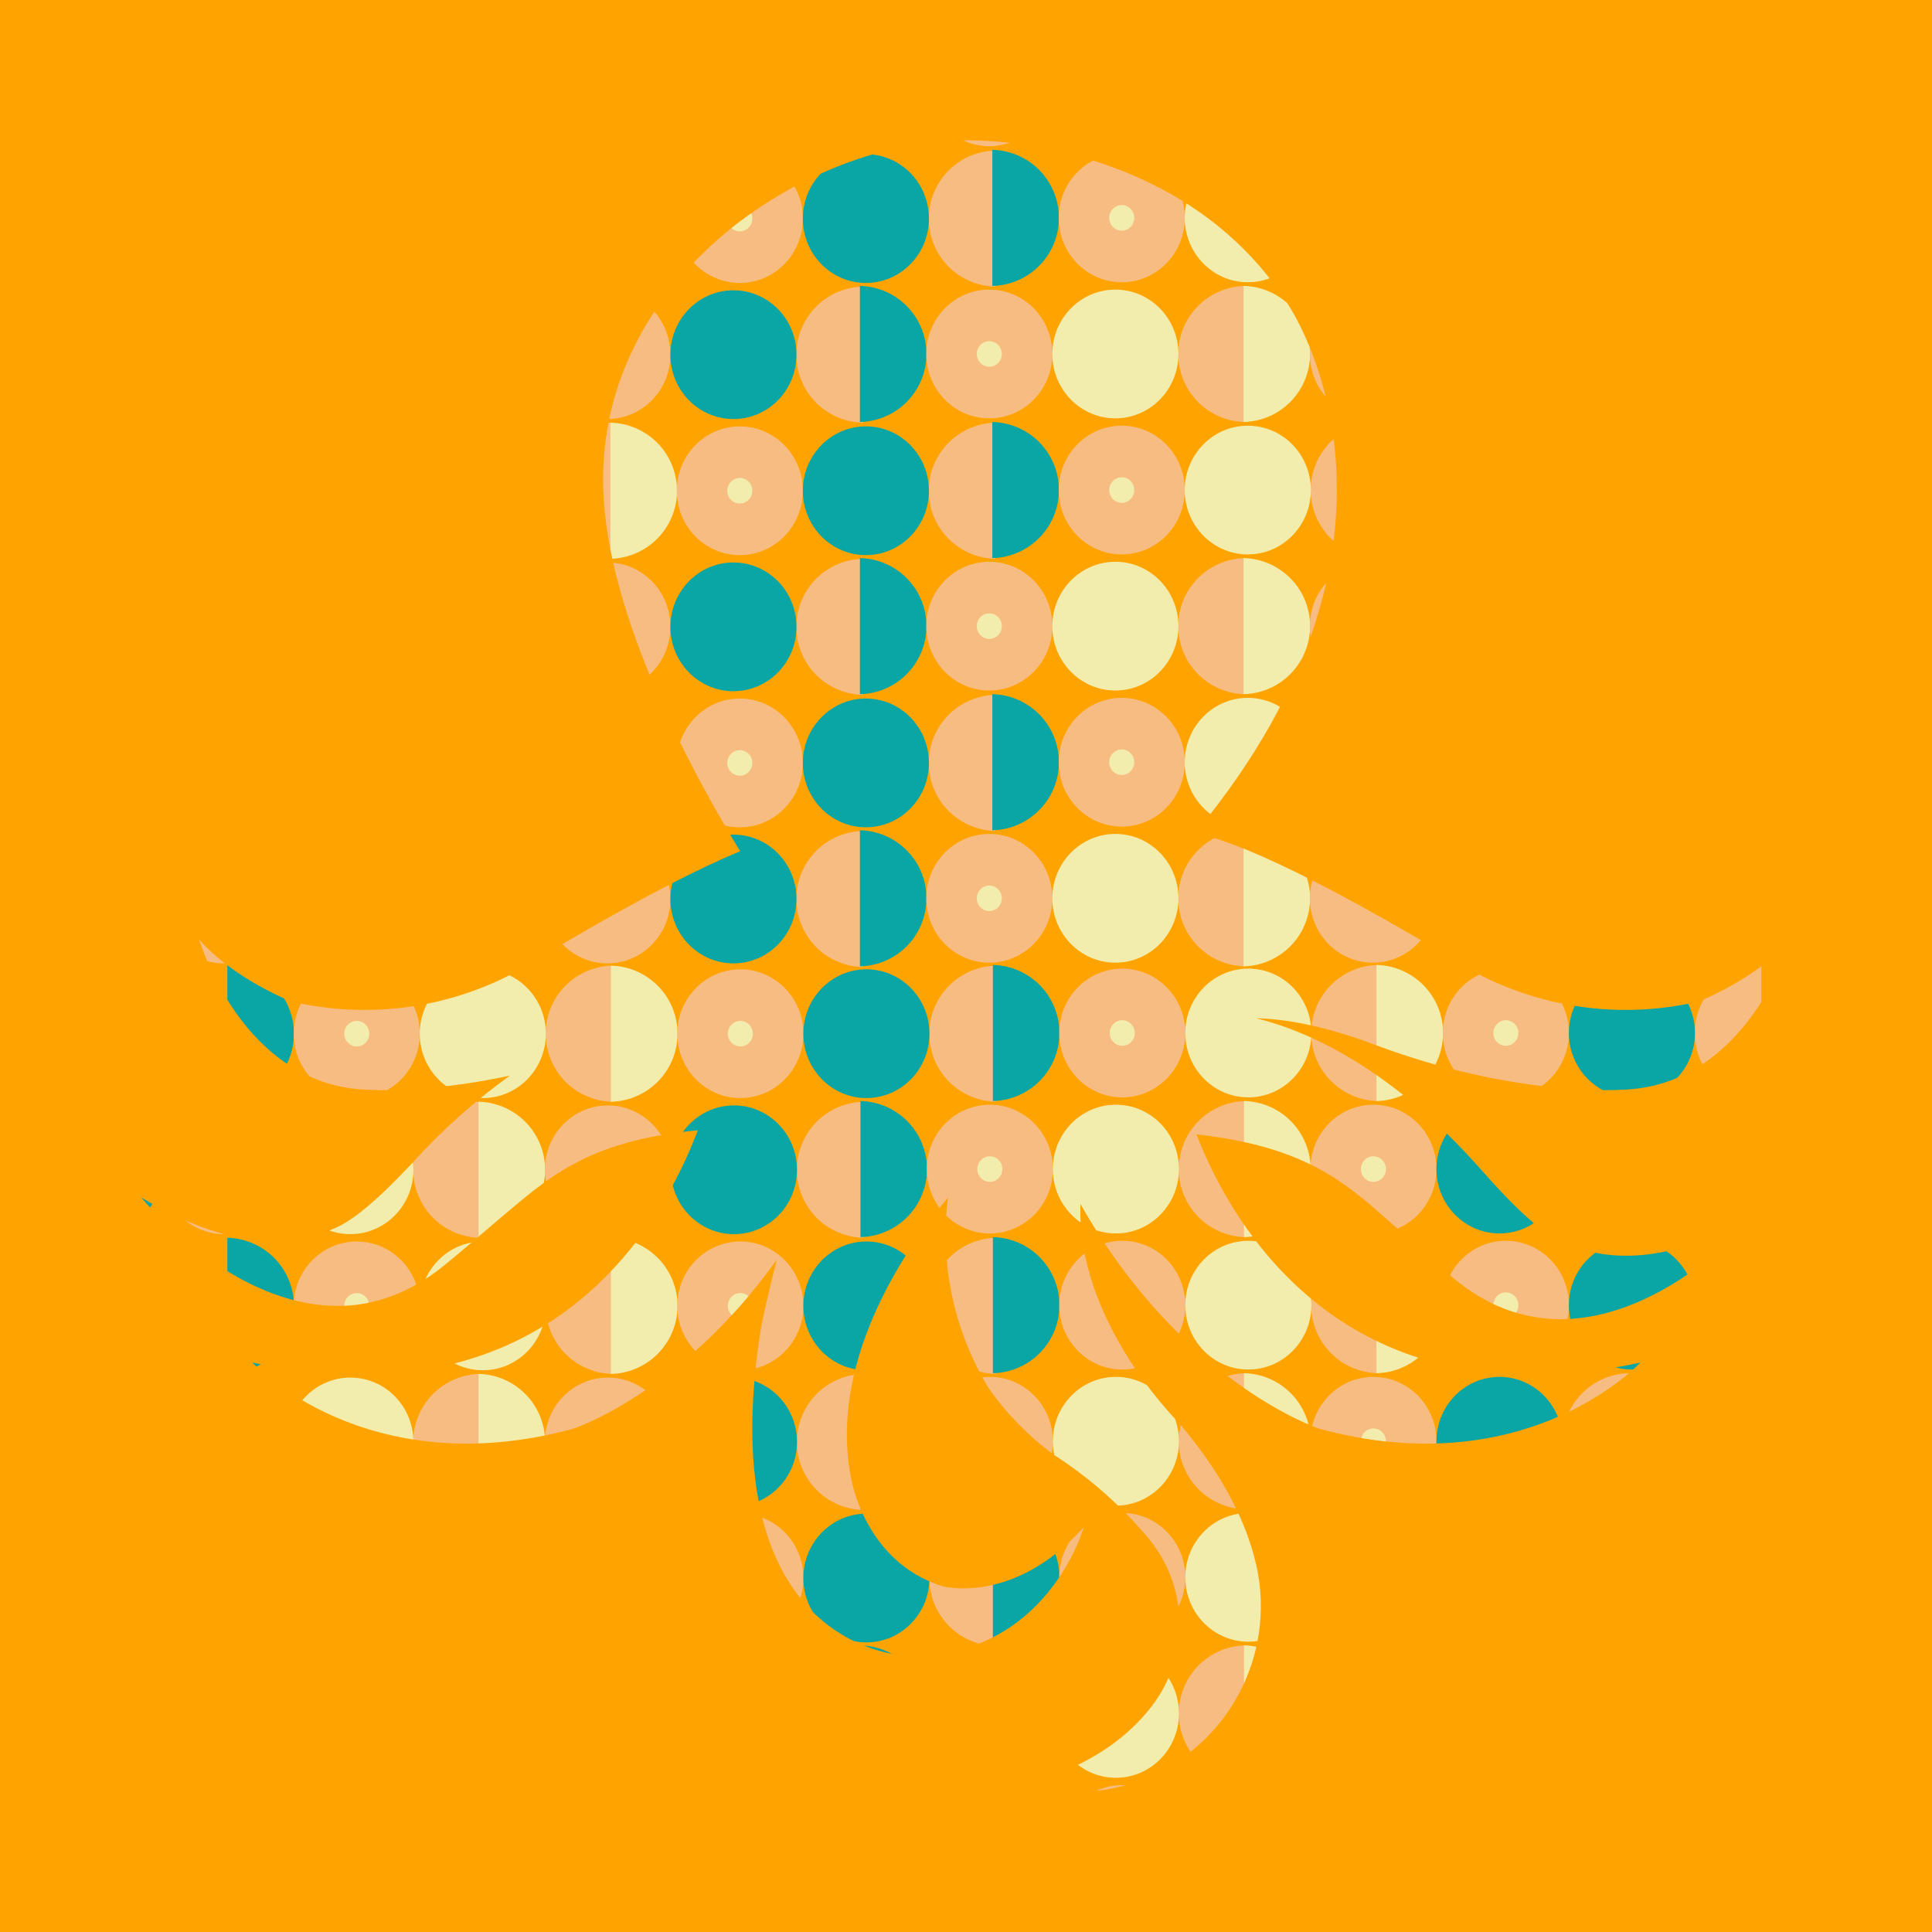 <svg xmlns="http://www.w3.org/2000/svg" xmlns:xlink="http://www.w3.org/1999/xlink" viewBox="0 0 300 300">
  <defs>
    <style>
      .octopus-shape {
        fill: none;
      }

      .background {
        fill: #bcbbbb;
      }

      .patterns {
        clip-path: url(#clip-path);
      }
      .grey-bg {
          fill: #a3a3a3;
      }
    </style>
    <style>
      .layer1-color1 {
        fill: #0AA5A5;
      }

      .layer1-color2 {
        fill: #F7BC81;
      }

      .layer1-color3 {
        fill: #F2EDAD;
      }
    </style>
  <clipPath id="clip-path">
      <path class="octopus-shape" d="M242.205,192.687c-3.956-1.889-9.162-7.602-12.064-10.887-14.051-15.904-26.867-21.652-35.085-23.689,4.468.107,10.465,1.124,18.368,4.095,21.891,8.23,38.347,7.011,38.347,7.011,19.645-.472,26.308-23.318,26.308-23.318-5.443,6.169-14.277,9.6-14.277,9.6a49.723,49.723,0,0,1-39.138-7.138c-26.642-15.872-36.161-18.542-39.15-18.927,39.043-47.032,14.383-82.322,14.383-82.322-16.189-25.327-47.86-25.272-47.86-25.272-25.107-1.312-60.553,21.005-58.287,55.796,1.332,20.456,15.557,45.397,21.18,54.535-6.038,2.518-15.6,7.264-30.584,16.191A49.723,49.723,0,0,1,45.208,155.5s-8.834-3.431-14.277-9.6c0,0,6.663,22.846,26.308,23.318,0,0,8.75.629,21.947-2.198a94.963,94.963,0,0,0-14.653,13.013c-2.981,3.214-8.324,8.799-12.325,10.591-7.118,3.19-16.807,3.413-30.287-4.688,0,0,23.263,28.445,45.974,11.399,2.233-1.676,7.76-6.492,9.899-8.287,7.297-6.119,13.411-11.933,30.567-13.538-5.281,14.005-22.675,46.048-69.171,36.072,0,0,17.56,19.058,49.861,10.26,0,0,16.765-5.513,31.567-26.237-1.425,5.56-2.385,10.191-2.385,10.191-8.369,51.363,23.138,51.363,23.138,51.363,21.345,0,26.912-20.02,26.912-20.02-10.831,12.143-21.864,9.19-21.864,9.19-12.269-3.774-14.277-16.877-14.277-16.877-3.724-19.006,9.763-37.209,15.048-43.467a46.124,46.124,0,0,0,6.324,29.576,45.162,45.162,0,0,0,10.106,10.324,65.137,65.137,0,0,1,14.509,12.732c.294.342.575.698.845,1.065a20.859,20.859,0,0,1-.148,25.277c-3.46,4.518-9.207,9.089-18.748,11.894,0,0,5.132,2.383,12.675.848a28.923,28.923,0,0,0,22.571-33.461c-1.268-6.66-4.789-14.52-12.3-23.345,0,0-15.892-15.602-15.254-33.948,15.78,27.901,37.079,34.897,37.079,34.897,32.3,8.798,49.861-10.26,49.861-10.26-45.799,9.826-63.365-21.122-68.929-35.437,17.609,1.946,23.649,7.973,30.884,14.346,2.095,1.845,7.503,6.794,9.695,8.524,22.291,17.592,46.237-10.281,46.237-10.281C258.925,196.506,249.244,196.048,242.205,192.687Z"></path>
    </clipPath>
  </defs>
  <rect class="background" x="-3.773" y="-3.773" width="307.546" height="307.546" style="fill: #FFA300;"></rect>
  <g class="patterns">
    <g>
      <g>
        <g>
          <path class="layer1-color1" d="M35.22-18.887A10.459,10.459,0,0,1,45.57-8.321,10.459,10.459,0,0,1,35.22,2.244"/>
          <path class="layer1-color2" d="M94.988,2.244A10.459,10.459,0,0,1,84.638-8.321,10.459,10.459,0,0,1,94.988-18.887"/>
          <ellipse class="layer1-color2" cx="55.313" cy="-8.321" rx="9.791" ry="9.996"/>
          <ellipse class="layer1-color3" cx="74.888" cy="-8.321" rx="9.791" ry="9.996"/>
        </g>
        <g>
          <path class="layer1-color3" d="M94.785-18.887A10.459,10.459,0,0,1,105.134-8.321,10.459,10.459,0,0,1,94.785,2.244"/>
          <path class="layer1-color2" d="M154.553,2.244A10.459,10.459,0,0,1,144.203-8.321a10.459,10.459,0,0,1,10.35-10.566"/>
          <ellipse class="layer1-color2" cx="114.878" cy="-8.321" rx="9.791" ry="9.996"/>
          <ellipse class="layer1-color1" cx="134.453" cy="-8.321" rx="9.791" ry="9.996"/>
        </g>
      </g>
      <g>
        <g>
          <path class="layer1-color1" d="M14.737,297.864a10.568,10.568,0,0,1,0,21.131"/>
          <path class="layer1-color2" d="M74.505,318.995a10.568,10.568,0,0,1,0-21.131"/>
          <ellipse class="layer1-color2" cx="34.83" cy="308.43" rx="9.791" ry="9.996"/>
          <ellipse class="layer1-color3" cx="54.405" cy="308.43" rx="9.791" ry="9.996"/>
        </g>
        <g>
          <path class="layer1-color3" d="M74.302,297.864a10.568,10.568,0,0,1,0,21.131"/>
          <path class="layer1-color2" d="M134.07,318.995a10.568,10.568,0,0,1,0-21.131"/>
          <ellipse class="layer1-color2" cx="94.395" cy="308.43" rx="9.791" ry="9.996"/>
          <ellipse class="layer1-color1" cx="113.969" cy="308.43" rx="9.791" ry="9.996"/>
        </g>
      </g>
      <g>
        <g>
          <path class="layer1-color1" d="M35.302,276.733a10.568,10.568,0,0,1,0,21.131"/>
          <path class="layer1-color2" d="M95.07,297.864a10.568,10.568,0,0,1,0-21.131"/>
          <g>
            <ellipse class="layer1-color2" cx="55.395" cy="287.298" rx="9.791" ry="9.996"/>
            <ellipse class="layer1-color3" cx="55.395" cy="287.298" rx="1.944" ry="1.985"/>
          </g>
          <ellipse class="layer1-color3" cx="74.97" cy="287.298" rx="9.791" ry="9.996"/>
        </g>
        <g>
          <path class="layer1-color3" d="M94.867,276.733a10.568,10.568,0,0,1,0,21.131"/>
          <path class="layer1-color2" d="M154.635,297.864a10.568,10.568,0,0,1,0-21.131"/>
          <g>
            <ellipse class="layer1-color2" cx="114.96" cy="287.298" rx="9.791" ry="9.996"/>
            <ellipse class="layer1-color3" cx="114.96" cy="287.298" rx="1.944" ry="1.985"/>
          </g>
          <ellipse class="layer1-color1" cx="134.535" cy="287.298" rx="9.791" ry="9.996"/>
        </g>
      </g>
      <g>
        <g>
          <path class="layer1-color1" d="M14.737,255.602a10.568,10.568,0,0,1,0,21.131"/>
          <path class="layer1-color2" d="M74.505,276.733a10.568,10.568,0,0,1,0-21.131"/>
          <g>
            <ellipse class="layer1-color2" cx="34.83" cy="266.167" rx="9.791" ry="9.996"/>
            <ellipse class="layer1-color3" cx="34.83" cy="266.167" rx="1.944" ry="1.985"/>
          </g>
          <ellipse class="layer1-color3" cx="54.405" cy="266.167" rx="9.791" ry="9.996"/>
        </g>
        <g>
          <path class="layer1-color3" d="M74.302,255.602a10.568,10.568,0,0,1,0,21.131"/>
          <path class="layer1-color2" d="M134.07,276.733a10.568,10.568,0,0,1,0-21.131"/>
          <g>
            <ellipse class="layer1-color2" cx="94.395" cy="266.167" rx="9.791" ry="9.996"/>
            <ellipse class="layer1-color3" cx="94.395" cy="266.167" rx="1.944" ry="1.985"/>
          </g>
          <ellipse class="layer1-color1" cx="113.969" cy="266.167" rx="9.791" ry="9.996"/>
        </g>
      </g>
      <g>
        <g>
          <path class="layer1-color1" d="M35.302,234.471a10.568,10.568,0,0,1,0,21.131"/>
          <path class="layer1-color2" d="M95.07,255.602a10.568,10.568,0,0,1,0-21.131"/>
          <g>
            <ellipse class="layer1-color2" cx="55.395" cy="245.036" rx="9.791" ry="9.996"/>
            <ellipse class="layer1-color3" cx="55.395" cy="245.036" rx="1.944" ry="1.985"/>
          </g>
          <ellipse class="layer1-color3" cx="74.97" cy="245.036" rx="9.791" ry="9.996"/>
        </g>
        <g>
          <path class="layer1-color3" d="M94.867,234.471a10.568,10.568,0,0,1,0,21.131"/>
          <path class="layer1-color2" d="M154.635,255.602a10.568,10.568,0,0,1,0-21.131"/>
          <g>
            <ellipse class="layer1-color2" cx="114.96" cy="245.036" rx="9.791" ry="9.996"/>
            <ellipse class="layer1-color3" cx="114.96" cy="245.036" rx="1.944" ry="1.985"/>
          </g>
          <ellipse class="layer1-color1" cx="134.535" cy="245.036" rx="9.791" ry="9.996"/>
        </g>
      </g>
      <g>
        <g>
          <path class="layer1-color1" d="M14.737,213.339a10.568,10.568,0,0,1,0,21.131"/>
          <path class="layer1-color2" d="M74.505,234.471a10.568,10.568,0,0,1,0-21.131"/>
          <g>
            <ellipse class="layer1-color2" cx="34.83" cy="223.905" rx="9.791" ry="9.996"/>
            <ellipse class="layer1-color3" cx="34.83" cy="223.905" rx="1.944" ry="1.985"/>
          </g>
          <ellipse class="layer1-color3" cx="54.405" cy="223.905" rx="9.791" ry="9.996"/>
        </g>
        <g>
          <path class="layer1-color3" d="M74.302,213.339a10.568,10.568,0,0,1,0,21.131"/>
          <path class="layer1-color2" d="M134.07,234.471a10.568,10.568,0,0,1,0-21.131"/>
          <g>
            <ellipse class="layer1-color2" cx="94.395" cy="223.905" rx="9.791" ry="9.996"/>
            <ellipse class="layer1-color3" cx="94.395" cy="223.905" rx="1.944" ry="1.985"/>
          </g>
          <ellipse class="layer1-color1" cx="113.969" cy="223.905" rx="9.791" ry="9.996"/>
        </g>
      </g>
      <g>
        <g>
          <path class="layer1-color1" d="M35.302,192.208a10.568,10.568,0,0,1,0,21.131"/>
          <path class="layer1-color2" d="M95.07,213.339a10.568,10.568,0,0,1,0-21.131"/>
          <g>
            <ellipse class="layer1-color2" cx="55.395" cy="202.774" rx="9.791" ry="9.996"/>
            <ellipse class="layer1-color3" cx="55.395" cy="202.774" rx="1.944" ry="1.985"/>
          </g>
          <ellipse class="layer1-color3" cx="74.97" cy="202.774" rx="9.791" ry="9.996"/>
        </g>
        <g>
          <path class="layer1-color3" d="M94.867,192.208a10.568,10.568,0,0,1,0,21.131"/>
          <path class="layer1-color2" d="M154.635,213.339a10.568,10.568,0,0,1,0-21.131"/>
          <g>
            <ellipse class="layer1-color2" cx="114.96" cy="202.774" rx="9.791" ry="9.996"/>
            <ellipse class="layer1-color3" cx="114.96" cy="202.774" rx="1.944" ry="1.985"/>
          </g>
          <ellipse class="layer1-color1" cx="134.535" cy="202.774" rx="9.791" ry="9.996"/>
        </g>
      </g>
      <g>
        <g>
          <path class="layer1-color1" d="M14.737,171.077a10.568,10.568,0,0,1,0,21.131"/>
          <path class="layer1-color2" d="M74.505,192.208a10.568,10.568,0,0,1,0-21.131"/>
          <g>
            <ellipse class="layer1-color2" cx="34.83" cy="181.643" rx="9.791" ry="9.996"/>
            <ellipse class="layer1-color3" cx="34.83" cy="181.643" rx="1.944" ry="1.985"/>
          </g>
          <ellipse class="layer1-color3" cx="54.405" cy="181.643" rx="9.791" ry="9.996"/>
        </g>
        <g>
          <path class="layer1-color3" d="M74.302,171.077a10.568,10.568,0,0,1,0,21.131"/>
          <path class="layer1-color2" d="M134.07,192.208a10.568,10.568,0,0,1,0-21.131"/>
          <g>
            <ellipse class="layer1-color2" cx="94.395" cy="181.643" rx="9.791" ry="9.996"/>
            <ellipse class="layer1-color3" cx="94.395" cy="181.643" rx="1.944" ry="1.985"/>
          </g>
          <ellipse class="layer1-color1" cx="113.969" cy="181.643" rx="9.791" ry="9.996"/>
        </g>
      </g>
      <g>
        <g>
          <path class="layer1-color1" d="M35.302,149.946a10.568,10.568,0,0,1,0,21.131"/>
          <path class="layer1-color2" d="M95.07,171.077a10.568,10.568,0,0,1,0-21.131"/>
          <g>
            <ellipse class="layer1-color2" cx="55.395" cy="160.511" rx="9.791" ry="9.996"/>
            <ellipse class="layer1-color3" cx="55.395" cy="160.511" rx="1.944" ry="1.985"/>
          </g>
          <ellipse class="layer1-color3" cx="74.97" cy="160.511" rx="9.791" ry="9.996"/>
        </g>
        <g>
          <path class="layer1-color3" d="M94.867,149.946a10.568,10.568,0,0,1,0,21.131"/>
          <path class="layer1-color2" d="M154.635,171.077a10.568,10.568,0,0,1,0-21.131"/>
          <g>
            <ellipse class="layer1-color2" cx="114.96" cy="160.511" rx="9.791" ry="9.996"/>
            <ellipse class="layer1-color3" cx="114.96" cy="160.511" rx="1.944" ry="1.985"/>
          </g>
          <ellipse class="layer1-color1" cx="134.535" cy="160.511" rx="9.791" ry="9.996"/>
        </g>
      </g>
      <g>
        <g>
          <path class="layer1-color1" d="M14.655,129.031a10.568,10.568,0,0,1,0,21.131"/>
          <path class="layer1-color2" d="M74.423,150.162a10.568,10.568,0,0,1,0-21.131"/>
          <g>
            <ellipse class="layer1-color2" cx="34.748" cy="139.597" rx="9.791" ry="9.996"/>
            <ellipse class="layer1-color3" cx="34.748" cy="139.597" rx="1.944" ry="1.985"/>
          </g>
          <ellipse class="layer1-color3" cx="54.323" cy="139.597" rx="9.791" ry="9.996"/>
        </g>
        <g>
          <path class="layer1-color3" d="M74.22,129.031a10.568,10.568,0,0,1,0,21.131"/>
          <path class="layer1-color2" d="M133.988,150.162a10.568,10.568,0,0,1,0-21.131"/>
          <g>
            <ellipse class="layer1-color2" cx="94.313" cy="139.597" rx="9.791" ry="9.996"/>
            <ellipse class="layer1-color3" cx="94.313" cy="139.597" rx="1.944" ry="1.985"/>
          </g>
          <ellipse class="layer1-color1" cx="113.888" cy="139.597" rx="9.791" ry="9.996"/>
        </g>
      </g>
      <g>
        <g>
          <path class="layer1-color1" d="M35.22,107.9a10.568,10.568,0,0,1,0,21.131"/>
          <path class="layer1-color2" d="M94.988,129.031a10.568,10.568,0,0,1,0-21.131"/>
          <g>
            <ellipse class="layer1-color2" cx="55.313" cy="118.466" rx="9.791" ry="9.996"/>
            <ellipse class="layer1-color3" cx="55.313" cy="118.466" rx="1.944" ry="1.985"/>
          </g>
          <ellipse class="layer1-color3" cx="74.888" cy="118.466" rx="9.791" ry="9.996"/>
        </g>
        <g>
          <path class="layer1-color3" d="M94.785,107.9a10.568,10.568,0,0,1,0,21.131"/>
          <path class="layer1-color2" d="M154.553,129.031a10.568,10.568,0,0,1,0-21.131"/>
          <g>
            <ellipse class="layer1-color2" cx="114.878" cy="118.466" rx="9.791" ry="9.996"/>
            <ellipse class="layer1-color3" cx="114.878" cy="118.466" rx="1.944" ry="1.985"/>
          </g>
          <ellipse class="layer1-color1" cx="134.453" cy="118.466" rx="9.791" ry="9.996"/>
        </g>
      </g>
      <g>
        <g>
          <path class="layer1-color1" d="M14.655,86.769a10.568,10.568,0,0,1,0,21.131"/>
          <path class="layer1-color2" d="M74.423,107.9a10.568,10.568,0,0,1,0-21.131"/>
          <g>
            <ellipse class="layer1-color2" cx="34.748" cy="97.335" rx="9.791" ry="9.996"/>
            <ellipse class="layer1-color3" cx="34.748" cy="97.335" rx="1.944" ry="1.985"/>
          </g>
          <ellipse class="layer1-color3" cx="54.323" cy="97.335" rx="9.791" ry="9.996"/>
        </g>
        <g>
          <path class="layer1-color3" d="M74.22,86.769a10.568,10.568,0,0,1,0,21.131"/>
          <path class="layer1-color2" d="M133.988,107.9a10.568,10.568,0,0,1,0-21.131"/>
          <g>
            <ellipse class="layer1-color2" cx="94.313" cy="97.335" rx="9.791" ry="9.996"/>
            <ellipse class="layer1-color3" cx="94.313" cy="97.335" rx="1.944" ry="1.985"/>
          </g>
          <ellipse class="layer1-color1" cx="113.888" cy="97.335" rx="9.791" ry="9.996"/>
        </g>
      </g>
      <g>
        <g>
          <path class="layer1-color1" d="M35.22,65.638a10.568,10.568,0,0,1,0,21.131"/>
          <path class="layer1-color2" d="M94.988,86.769a10.568,10.568,0,0,1,0-21.131"/>
          <g>
            <ellipse class="layer1-color2" cx="55.313" cy="76.203" rx="9.791" ry="9.996"/>
            <ellipse class="layer1-color3" cx="55.313" cy="76.203" rx="1.944" ry="1.985"/>
          </g>
          <ellipse class="layer1-color3" cx="74.888" cy="76.203" rx="9.791" ry="9.996"/>
        </g>
        <g>
          <path class="layer1-color3" d="M94.785,65.638a10.568,10.568,0,0,1,0,21.131"/>
          <path class="layer1-color2" d="M154.553,86.769a10.568,10.568,0,0,1,0-21.131"/>
          <g>
            <ellipse class="layer1-color2" cx="114.878" cy="76.203" rx="9.791" ry="9.996"/>
            <ellipse class="layer1-color3" cx="114.878" cy="76.203" rx="1.944" ry="1.985"/>
          </g>
          <ellipse class="layer1-color1" cx="134.453" cy="76.203" rx="9.791" ry="9.996"/>
        </g>
      </g>
      <g>
        <g>
          <path class="layer1-color1" d="M14.655,44.507a10.568,10.568,0,0,1,0,21.131"/>
          <path class="layer1-color2" d="M74.423,65.638a10.568,10.568,0,0,1,0-21.131"/>
          <g>
            <ellipse class="layer1-color2" cx="34.748" cy="55.072" rx="9.791" ry="9.996"/>
            <ellipse class="layer1-color3" cx="34.748" cy="55.072" rx="1.944" ry="1.985"/>
          </g>
          <ellipse class="layer1-color3" cx="54.323" cy="55.072" rx="9.791" ry="9.996"/>
        </g>
        <g>
          <path class="layer1-color3" d="M74.22,44.507a10.568,10.568,0,0,1,0,21.131"/>
          <path class="layer1-color2" d="M133.988,65.638a10.568,10.568,0,0,1,0-21.131"/>
          <g>
            <ellipse class="layer1-color2" cx="94.313" cy="55.072" rx="9.791" ry="9.996"/>
            <ellipse class="layer1-color3" cx="94.313" cy="55.072" rx="1.944" ry="1.985"/>
          </g>
          <ellipse class="layer1-color1" cx="113.888" cy="55.072" rx="9.791" ry="9.996"/>
        </g>
      </g>
      <g>
        <g>
          <path class="layer1-color1" d="M35.22,23.375a10.568,10.568,0,0,1,0,21.131"/>
          <path class="layer1-color2" d="M94.988,44.507a10.568,10.568,0,0,1,0-21.131"/>
          <g>
            <ellipse class="layer1-color2" cx="55.313" cy="33.941" rx="9.791" ry="9.996"/>
            <ellipse class="layer1-color3" cx="55.313" cy="33.941" rx="1.944" ry="1.985"/>
          </g>
          <ellipse class="layer1-color3" cx="74.888" cy="33.941" rx="9.791" ry="9.996"/>
        </g>
        <g>
          <path class="layer1-color3" d="M94.785,23.375a10.568,10.568,0,0,1,0,21.131"/>
          <path class="layer1-color2" d="M154.553,44.507a10.568,10.568,0,0,1,0-21.131"/>
          <g>
            <ellipse class="layer1-color2" cx="114.878" cy="33.941" rx="9.791" ry="9.996"/>
            <ellipse class="layer1-color3" cx="114.878" cy="33.941" rx="1.944" ry="1.985"/>
          </g>
          <ellipse class="layer1-color1" cx="134.453" cy="33.941" rx="9.791" ry="9.996"/>
        </g>
      </g>
      <g>
        <g>
          <path class="layer1-color1" d="M14.655,2.244A10.459,10.459,0,0,1,25.004,12.81,10.459,10.459,0,0,1,14.655,23.375"/>
          <path class="layer1-color2" d="M74.423,23.375A10.459,10.459,0,0,1,64.073,12.81,10.459,10.459,0,0,1,74.423,2.244"/>
          <g>
            <ellipse class="layer1-color2" cx="34.748" cy="12.81" rx="9.791" ry="9.996"/>
            <ellipse class="layer1-color3" cx="34.748" cy="12.81" rx="1.944" ry="1.985"/>
          </g>
          <ellipse class="layer1-color3" cx="54.323" cy="12.81" rx="9.791" ry="9.996"/>
        </g>
        <g>
          <path class="layer1-color3" d="M74.22,2.244A10.459,10.459,0,0,1,84.569,12.81,10.459,10.459,0,0,1,74.22,23.375"/>
          <path class="layer1-color2" d="M133.988,23.375a10.459,10.459,0,0,1-10.35-10.566A10.459,10.459,0,0,1,133.988,2.244"/>
          <g>
            <ellipse class="layer1-color2" cx="94.313" cy="12.81" rx="9.791" ry="9.996"/>
            <ellipse class="layer1-color3" cx="94.313" cy="12.81" rx="1.944" ry="1.985"/>
          </g>
          <ellipse class="layer1-color1" cx="113.888" cy="12.81" rx="9.791" ry="9.996"/>
        </g>
      </g>
      <g>
        <g>
          <g>
            <path class="layer1-color1" d="M133.607,297.756a10.568,10.568,0,0,1,0,21.131"/>
            <path class="layer1-color2" d="M193.375,318.887a10.568,10.568,0,0,1,0-21.131"/>
            <ellipse class="layer1-color2" cx="153.7" cy="308.321" rx="9.791" ry="9.996"/>
            <ellipse class="layer1-color3" cx="173.275" cy="308.321" rx="9.791" ry="9.996"/>
          </g>
          <g>
            <path class="layer1-color3" d="M193.172,297.756a10.568,10.568,0,0,1,0,21.131"/>
            <path class="layer1-color2" d="M252.94,318.887a10.568,10.568,0,0,1,0-21.131"/>
            <ellipse class="layer1-color2" cx="213.265" cy="308.321" rx="9.791" ry="9.996"/>
            <ellipse class="layer1-color1" cx="232.84" cy="308.321" rx="9.791" ry="9.996"/>
          </g>
        </g>
        <g>
          <g>
            <path class="layer1-color1" d="M154.172,276.625a10.568,10.568,0,0,1,0,21.131"/>
            <path class="layer1-color2" d="M213.94,297.756a10.568,10.568,0,0,1,0-21.131"/>
            <g>
              <ellipse class="layer1-color2" cx="174.265" cy="287.19" rx="9.791" ry="9.996"/>
              <ellipse class="layer1-color3" cx="174.265" cy="287.19" rx="1.944" ry="1.985"/>
            </g>
            <ellipse class="layer1-color3" cx="193.84" cy="287.19" rx="9.791" ry="9.996"/>
          </g>
          <g>
            <path class="layer1-color3" d="M213.737,276.625a10.568,10.568,0,0,1,0,21.131"/>
            <path class="layer1-color2" d="M273.505,297.756a10.568,10.568,0,0,1,0-21.131"/>
            <g>
              <ellipse class="layer1-color2" cx="233.83" cy="287.19" rx="9.791" ry="9.996"/>
              <ellipse class="layer1-color3" cx="233.83" cy="287.19" rx="1.944" ry="1.985"/>
            </g>
            <ellipse class="layer1-color1" cx="253.405" cy="287.19" rx="9.791" ry="9.996"/>
          </g>
        </g>
        <g>
          <g>
            <path class="layer1-color1" d="M133.607,255.493a10.568,10.568,0,0,1,0,21.131"/>
            <path class="layer1-color2" d="M193.375,276.625a10.568,10.568,0,0,1,0-21.131"/>
            <g>
              <ellipse class="layer1-color2" cx="153.7" cy="266.059" rx="9.791" ry="9.996"/>
              <ellipse class="layer1-color3" cx="153.7" cy="266.059" rx="1.944" ry="1.985"/>
            </g>
            <ellipse class="layer1-color3" cx="173.275" cy="266.059" rx="9.791" ry="9.996"/>
          </g>
          <g>
            <path class="layer1-color3" d="M193.172,255.493a10.568,10.568,0,0,1,0,21.131"/>
            <path class="layer1-color2" d="M252.94,276.625a10.568,10.568,0,0,1,0-21.131"/>
            <g>
              <ellipse class="layer1-color2" cx="213.265" cy="266.059" rx="9.791" ry="9.996"/>
              <ellipse class="layer1-color3" cx="213.265" cy="266.059" rx="1.944" ry="1.985"/>
            </g>
            <ellipse class="layer1-color1" cx="232.84" cy="266.059" rx="9.791" ry="9.996"/>
          </g>
        </g>
        <g>
          <g>
            <path class="layer1-color1" d="M154.172,234.362a10.568,10.568,0,0,1,0,21.131"/>
            <path class="layer1-color2" d="M213.94,255.493a10.568,10.568,0,0,1,0-21.131"/>
            <g>
              <ellipse class="layer1-color2" cx="174.265" cy="244.928" rx="9.791" ry="9.996"/>
              <ellipse class="layer1-color3" cx="174.265" cy="244.928" rx="1.944" ry="1.985"/>
            </g>
            <ellipse class="layer1-color3" cx="193.84" cy="244.928" rx="9.791" ry="9.996"/>
          </g>
          <g>
            <path class="layer1-color3" d="M213.737,234.362a10.568,10.568,0,0,1,0,21.131"/>
            <path class="layer1-color2" d="M273.505,255.493a10.568,10.568,0,0,1,0-21.131"/>
            <g>
              <ellipse class="layer1-color2" cx="233.83" cy="244.928" rx="9.791" ry="9.996"/>
              <ellipse class="layer1-color3" cx="233.83" cy="244.928" rx="1.944" ry="1.985"/>
            </g>
            <ellipse class="layer1-color1" cx="253.405" cy="244.928" rx="9.791" ry="9.996"/>
          </g>
        </g>
        <g>
          <g>
            <path class="layer1-color1" d="M133.607,213.231a10.568,10.568,0,0,1,0,21.131"/>
            <path class="layer1-color2" d="M193.375,234.362a10.568,10.568,0,0,1,0-21.131"/>
            <g>
              <ellipse class="layer1-color2" cx="153.7" cy="223.797" rx="9.791" ry="9.996"/>
              <ellipse class="layer1-color3" cx="153.7" cy="223.797" rx="1.944" ry="1.985"/>
            </g>
            <ellipse class="layer1-color3" cx="173.275" cy="223.797" rx="9.791" ry="9.996"/>
          </g>
          <g>
            <path class="layer1-color3" d="M193.172,213.231a10.568,10.568,0,0,1,0,21.131"/>
            <path class="layer1-color2" d="M252.94,234.362a10.568,10.568,0,0,1,0-21.131"/>
            <g>
              <ellipse class="layer1-color2" cx="213.265" cy="223.797" rx="9.791" ry="9.996"/>
              <ellipse class="layer1-color3" cx="213.265" cy="223.797" rx="1.944" ry="1.985"/>
            </g>
            <ellipse class="layer1-color1" cx="232.84" cy="223.797" rx="9.791" ry="9.996"/>
          </g>
        </g>
        <g>
          <g>
            <path class="layer1-color1" d="M154.172,192.1a10.568,10.568,0,0,1,0,21.131"/>
            <path class="layer1-color2" d="M213.94,213.231a10.568,10.568,0,0,1,0-21.131"/>
            <g>
              <ellipse class="layer1-color2" cx="174.265" cy="202.665" rx="9.791" ry="9.996"/>
              <ellipse class="layer1-color3" cx="174.265" cy="202.665" rx="1.944" ry="1.985"/>
            </g>
            <ellipse class="layer1-color3" cx="193.84" cy="202.665" rx="9.791" ry="9.996"/>
          </g>
          <g>
            <path class="layer1-color3" d="M213.737,192.1a10.568,10.568,0,0,1,0,21.131"/>
            <path class="layer1-color2" d="M273.505,213.231a10.568,10.568,0,0,1,0-21.131"/>
            <g>
              <ellipse class="layer1-color2" cx="233.83" cy="202.665" rx="9.791" ry="9.996"/>
              <ellipse class="layer1-color3" cx="233.83" cy="202.665" rx="1.944" ry="1.985"/>
            </g>
            <ellipse class="layer1-color1" cx="253.405" cy="202.665" rx="9.791" ry="9.996"/>
          </g>
        </g>
        <g>
          <g>
            <path class="layer1-color1" d="M133.607,170.969a10.568,10.568,0,0,1,0,21.131"/>
            <path class="layer1-color2" d="M193.375,192.1a10.568,10.568,0,0,1,0-21.131"/>
            <g>
              <ellipse class="layer1-color2" cx="153.7" cy="181.534" rx="9.791" ry="9.996"/>
              <ellipse class="layer1-color3" cx="153.7" cy="181.534" rx="1.944" ry="1.985"/>
            </g>
            <ellipse class="layer1-color3" cx="173.275" cy="181.534" rx="9.791" ry="9.996"/>
          </g>
          <g>
            <path class="layer1-color3" d="M193.172,170.969a10.568,10.568,0,0,1,0,21.131"/>
            <path class="layer1-color2" d="M252.94,192.1a10.568,10.568,0,0,1,0-21.131"/>
            <g>
              <ellipse class="layer1-color2" cx="213.265" cy="181.534" rx="9.791" ry="9.996"/>
              <ellipse class="layer1-color3" cx="213.265" cy="181.534" rx="1.944" ry="1.985"/>
            </g>
            <ellipse class="layer1-color1" cx="232.84" cy="181.534" rx="9.791" ry="9.996"/>
          </g>
        </g>
        <g>
          <g>
            <path class="layer1-color1" d="M154.172,149.838a10.568,10.568,0,0,1,0,21.131"/>
            <path class="layer1-color2" d="M213.94,170.969a10.568,10.568,0,0,1,0-21.131"/>
            <g>
              <ellipse class="layer1-color2" cx="174.265" cy="160.403" rx="9.791" ry="9.996"/>
              <ellipse class="layer1-color3" cx="174.265" cy="160.403" rx="1.944" ry="1.985"/>
            </g>
            <ellipse class="layer1-color3" cx="193.84" cy="160.403" rx="9.791" ry="9.996"/>
          </g>
          <g>
            <path class="layer1-color3" d="M213.737,149.838a10.568,10.568,0,0,1,0,21.131"/>
            <path class="layer1-color2" d="M273.505,170.969a10.568,10.568,0,0,1,0-21.131"/>
            <g>
              <ellipse class="layer1-color2" cx="233.83" cy="160.403" rx="9.791" ry="9.996"/>
              <ellipse class="layer1-color3" cx="233.83" cy="160.403" rx="1.944" ry="1.985"/>
            </g>
            <ellipse class="layer1-color1" cx="253.405" cy="160.403" rx="9.791" ry="9.996"/>
          </g>
        </g>
        <g>
          <g>
            <path class="layer1-color1" d="M133.525,128.923a10.568,10.568,0,0,1,0,21.131"/>
            <path class="layer1-color2" d="M193.293,150.054a10.568,10.568,0,0,1,0-21.131"/>
            <g>
              <ellipse class="layer1-color2" cx="153.618" cy="139.489" rx="9.791" ry="9.996"/>
              <ellipse class="layer1-color3" cx="153.618" cy="139.489" rx="1.944" ry="1.985"/>
            </g>
            <ellipse class="layer1-color3" cx="173.193" cy="139.489" rx="9.791" ry="9.996"/>
          </g>
          <g>
            <path class="layer1-color3" d="M193.09,128.923a10.568,10.568,0,0,1,0,21.131"/>
            <path class="layer1-color2" d="M252.858,150.054a10.568,10.568,0,0,1,0-21.131"/>
            <g>
              <ellipse class="layer1-color2" cx="213.183" cy="139.489" rx="9.791" ry="9.996"/>
              <ellipse class="layer1-color3" cx="213.183" cy="139.489" rx="1.944" ry="1.985"/>
            </g>
            <ellipse class="layer1-color1" cx="232.758" cy="139.489" rx="9.791" ry="9.996"/>
          </g>
        </g>
        <g>
          <g>
            <path class="layer1-color1" d="M154.09,107.792a10.568,10.568,0,0,1,0,21.131"/>
            <path class="layer1-color2" d="M213.858,128.923a10.568,10.568,0,0,1,0-21.131"/>
            <g>
              <ellipse class="layer1-color2" cx="174.183" cy="118.357" rx="9.791" ry="9.996"/>
              <ellipse class="layer1-color3" cx="174.183" cy="118.357" rx="1.944" ry="1.985"/>
            </g>
            <ellipse class="layer1-color3" cx="193.758" cy="118.357" rx="9.791" ry="9.996"/>
          </g>
          <g>
            <path class="layer1-color3" d="M213.655,107.792a10.568,10.568,0,0,1,0,21.131"/>
            <path class="layer1-color2" d="M273.423,128.923a10.568,10.568,0,0,1,0-21.131"/>
            <g>
              <ellipse class="layer1-color2" cx="233.748" cy="118.357" rx="9.791" ry="9.996"/>
              <ellipse class="layer1-color3" cx="233.748" cy="118.357" rx="1.944" ry="1.985"/>
            </g>
            <ellipse class="layer1-color1" cx="253.323" cy="118.357" rx="9.791" ry="9.996"/>
          </g>
        </g>
        <g>
          <g>
            <path class="layer1-color1" d="M133.525,86.661a10.568,10.568,0,0,1,0,21.131"/>
            <path class="layer1-color2" d="M193.293,107.792a10.568,10.568,0,0,1,0-21.131"/>
            <g>
              <ellipse class="layer1-color2" cx="153.618" cy="97.226" rx="9.791" ry="9.996"/>
              <ellipse class="layer1-color3" cx="153.618" cy="97.226" rx="1.944" ry="1.985"/>
            </g>
            <ellipse class="layer1-color3" cx="173.193" cy="97.226" rx="9.791" ry="9.996"/>
          </g>
          <g>
            <path class="layer1-color3" d="M193.09,86.661a10.568,10.568,0,0,1,0,21.131"/>
            <path class="layer1-color2" d="M252.858,107.792a10.568,10.568,0,0,1,0-21.131"/>
            <g>
              <ellipse class="layer1-color2" cx="213.183" cy="97.226" rx="9.791" ry="9.996"/>
              <ellipse class="layer1-color3" cx="213.183" cy="97.226" rx="1.944" ry="1.985"/>
            </g>
            <ellipse class="layer1-color1" cx="232.758" cy="97.226" rx="9.791" ry="9.996"/>
          </g>
        </g>
        <g>
          <g>
            <path class="layer1-color1" d="M154.09,65.529a10.568,10.568,0,0,1,0,21.131"/>
            <path class="layer1-color2" d="M213.858,86.661a10.568,10.568,0,0,1,0-21.131"/>
            <g>
              <ellipse class="layer1-color2" cx="174.183" cy="76.095" rx="9.791" ry="9.996"/>
              <ellipse class="layer1-color3" cx="174.183" cy="76.095" rx="1.944" ry="1.985"/>
            </g>
            <ellipse class="layer1-color3" cx="193.758" cy="76.095" rx="9.791" ry="9.996"/>
          </g>
          <g>
            <path class="layer1-color3" d="M213.655,65.529a10.568,10.568,0,0,1,0,21.131"/>
            <path class="layer1-color2" d="M273.423,86.661a10.568,10.568,0,0,1,0-21.131"/>
            <g>
              <ellipse class="layer1-color2" cx="233.748" cy="76.095" rx="9.791" ry="9.996"/>
              <ellipse class="layer1-color3" cx="233.748" cy="76.095" rx="1.944" ry="1.985"/>
            </g>
            <ellipse class="layer1-color1" cx="253.323" cy="76.095" rx="9.791" ry="9.996"/>
          </g>
        </g>
        <g>
          <g>
            <path class="layer1-color1" d="M133.525,44.398a10.568,10.568,0,0,1,0,21.131"/>
            <path class="layer1-color2" d="M193.293,65.529a10.568,10.568,0,0,1,0-21.131"/>
            <g>
              <ellipse class="layer1-color2" cx="153.618" cy="54.964" rx="9.791" ry="9.996"/>
              <ellipse class="layer1-color3" cx="153.618" cy="54.964" rx="1.944" ry="1.985"/>
            </g>
            <ellipse class="layer1-color3" cx="173.193" cy="54.964" rx="9.791" ry="9.996"/>
          </g>
          <g>
            <path class="layer1-color3" d="M193.09,44.398a10.568,10.568,0,0,1,0,21.131"/>
            <path class="layer1-color2" d="M252.858,65.529a10.568,10.568,0,0,1,0-21.131"/>
            <g>
              <ellipse class="layer1-color2" cx="213.183" cy="54.964" rx="9.791" ry="9.996"/>
              <ellipse class="layer1-color3" cx="213.183" cy="54.964" rx="1.944" ry="1.985"/>
            </g>
            <ellipse class="layer1-color1" cx="232.758" cy="54.964" rx="9.791" ry="9.996"/>
          </g>
        </g>
        <g>
          <g>
            <path class="layer1-color1" d="M154.09,23.267a10.568,10.568,0,0,1,0,21.131"/>
            <path class="layer1-color2" d="M213.858,44.398a10.568,10.568,0,0,1,0-21.131"/>
            <g>
              <ellipse class="layer1-color2" cx="174.183" cy="33.833" rx="9.791" ry="9.996"/>
              <ellipse class="layer1-color3" cx="174.183" cy="33.833" rx="1.944" ry="1.985"/>
            </g>
            <ellipse class="layer1-color3" cx="193.758" cy="33.833" rx="9.791" ry="9.996"/>
          </g>
          <g>
            <path class="layer1-color3" d="M213.655,23.267a10.568,10.568,0,0,1,0,21.131"/>
            <path class="layer1-color2" d="M273.423,44.398a10.568,10.568,0,0,1,0-21.131"/>
            <g>
              <ellipse class="layer1-color2" cx="233.748" cy="33.833" rx="9.791" ry="9.996"/>
              <ellipse class="layer1-color3" cx="233.748" cy="33.833" rx="1.944" ry="1.985"/>
            </g>
            <ellipse class="layer1-color1" cx="253.323" cy="33.833" rx="9.791" ry="9.996"/>
          </g>
        </g>
        <g>
          <g>
            <path class="layer1-color1" d="M133.525,2.136A10.459,10.459,0,0,1,143.875,12.702a10.459,10.459,0,0,1-10.35,10.566"/>
            <path class="layer1-color2" d="M193.293,23.267a10.459,10.459,0,0,1-10.35-10.566A10.459,10.459,0,0,1,193.293,2.136"/>
            <g>
              <ellipse class="layer1-color2" cx="153.618" cy="12.702" rx="9.791" ry="9.996"/>
              <ellipse class="layer1-color3" cx="153.618" cy="12.702" rx="1.944" ry="1.985"/>
            </g>
            <ellipse class="layer1-color3" cx="173.193" cy="12.702" rx="9.791" ry="9.996"/>
          </g>
          <g>
            <path class="layer1-color3" d="M193.09,2.136a10.459,10.459,0,0,1,10.35,10.566,10.459,10.459,0,0,1-10.35,10.566"/>
            <path class="layer1-color2" d="M252.858,23.267a10.459,10.459,0,0,1-10.35-10.566A10.459,10.459,0,0,1,252.858,2.136"/>
            <g>
              <ellipse class="layer1-color2" cx="213.183" cy="12.702" rx="9.791" ry="9.996"/>
              <ellipse class="layer1-color3" cx="213.183" cy="12.702" rx="1.944" ry="1.985"/>
            </g>
            <ellipse class="layer1-color1" cx="232.758" cy="12.702" rx="9.791" ry="9.996"/>
          </g>
        </g>
        <g>
          <g>
            <path class="layer1-color1" d="M154.09-18.995A10.459,10.459,0,0,1,164.44-8.43,10.459,10.459,0,0,1,154.09,2.136"/>
            <path class="layer1-color2" d="M213.858,2.136A10.459,10.459,0,0,1,203.508-8.43a10.459,10.459,0,0,1,10.35-10.566"/>
            <ellipse class="layer1-color2" cx="174.183" cy="-8.43" rx="9.791" ry="9.996"/>
            <ellipse class="layer1-color3" cx="193.758" cy="-8.43" rx="9.791" ry="9.996"/>
          </g>
          <g>
            <path class="layer1-color3" d="M213.655-18.995A10.459,10.459,0,0,1,224.004-8.43,10.459,10.459,0,0,1,213.655,2.136"/>
            <path class="layer1-color2" d="M273.423,2.136A10.459,10.459,0,0,1,263.073-8.43a10.459,10.459,0,0,1,10.35-10.566"/>
            <ellipse class="layer1-color2" cx="233.748" cy="-8.43" rx="9.791" ry="9.996"/>
            <ellipse class="layer1-color1" cx="253.323" cy="-8.43" rx="9.791" ry="9.996"/>
          </g>
        </g>
      </g>
    </g>
  </g>
</svg>
